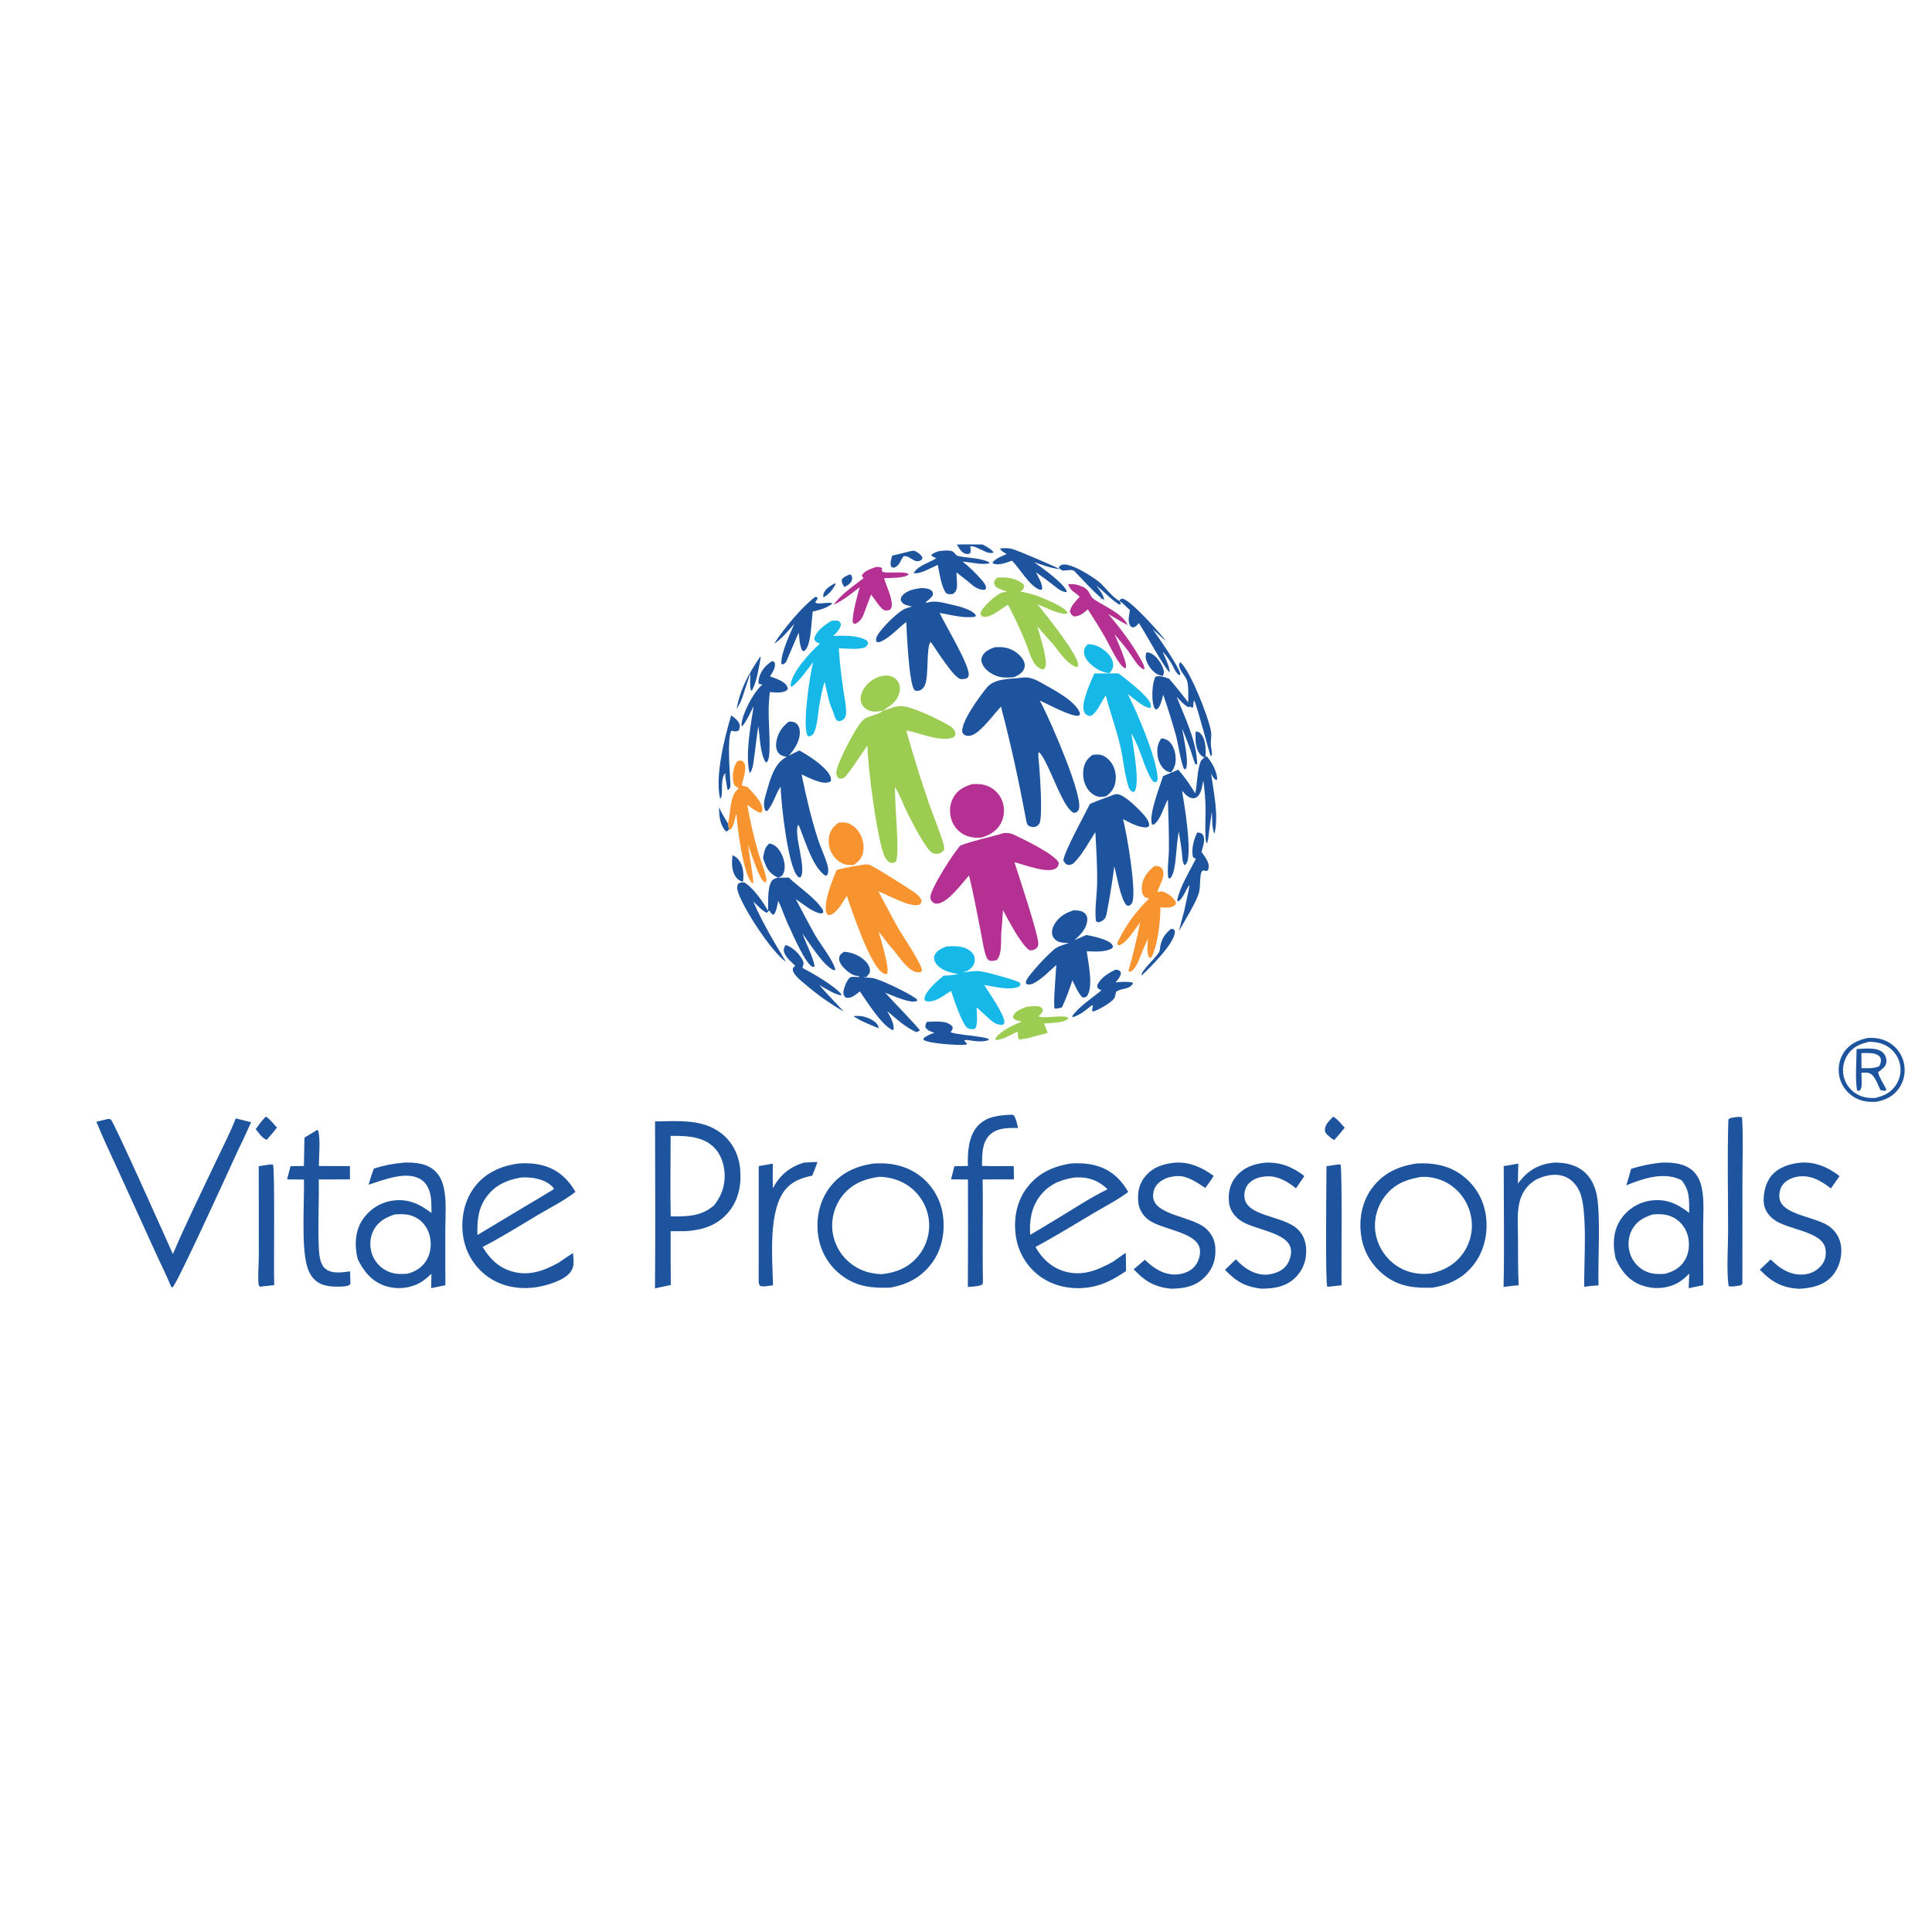 <?xml version="1.0" encoding="utf-8" ?>
<svg xmlns="http://www.w3.org/2000/svg" xmlns:xlink="http://www.w3.org/1999/xlink" width="1888" height="1888">
	<path fill="#1E549E" transform="scale(1.208 1.208)" d="M675.641 471.684L675.735 473.164C673.254 477.358 670.503 480.918 666.147 483.264C665.929 482.321 665.867 481.592 666.138 480.646C667.455 476.047 671.854 474.011 675.641 471.684Z"/>
	<path fill="#1E549E" transform="scale(1.208 1.208)" d="M687.25 464.712L688.528 465.142C689.444 466.99 689.737 467.444 689.021 469.547C688.101 472.25 685.41 473.722 683.052 474.944C681.862 472.921 680.79 471.455 680.949 469.004C682.204 466.721 684.995 465.802 687.25 464.712Z"/>
	<path fill="#1E549E" transform="scale(1.208 1.208)" d="M581.598 653.035C583.727 657.653 586.308 661.936 588.925 666.288L589.714 671.169C589.497 671.488 588.691 672.05 588.371 672.263C587.668 672.731 587.835 672.493 586.778 672.183C582.128 666.389 581.88 660.134 581.598 653.035Z"/>
	<path fill="#1E549E" transform="scale(1.208 1.208)" d="M690.418 822.05C695.771 821.227 701.312 822.525 705.931 825.378C708.802 827.151 710.125 828.521 710.921 831.839C703.974 828.991 696.667 826.26 690.418 822.05Z"/>
	<path fill="#1E549E" transform="scale(1.208 1.208)" d="M967.292 591.663C968.715 591.9 969.969 592.131 971.029 593.204C975.792 598.026 975.524 606.965 975.231 613.271C973.851 612.643 972.554 611.955 971.456 610.883C966.88 606.414 966.846 597.585 967.292 591.663Z"/>
	<path fill="#1E549E" transform="scale(1.208 1.208)" d="M774.023 440.517C780.98 440.295 787.979 440.463 794.942 440.476C797.663 442.032 802.176 444.203 803.808 446.895C802.209 447.807 800.552 447.196 798.754 446.985Q794.836 445.144 790.885 443.374C789.082 442.581 786.77 441.37 784.885 442.093C785.14 444.012 785.672 445.898 784.726 447.686C783.527 448.062 782.63 448.311 781.35 448.064C777.845 447.386 775.848 443.274 774.023 440.517Z"/>
	<path fill="#1E549E" transform="scale(1.208 1.208)" d="M592.653 691.832C594.502 692.715 596.077 693.731 597.372 695.341C601.405 700.356 601.866 707.288 601.031 713.401C598.804 712.644 597.16 711.903 595.684 709.992C591.766 704.917 591.774 697.866 592.653 691.832Z"/>
	<path fill="#1E549E" transform="scale(1.208 1.208)" d="M927.523 527.708C928.912 527.812 929.925 527.973 931.201 528.59C935.524 530.681 939.647 536.634 941.059 541.134C941.739 543.3 941.744 544.691 940.744 546.777C939.545 546.617 938.495 546.369 937.351 545.947C933.57 544.553 929.912 540.095 928.268 536.535C926.74 533.226 926.23 531.159 927.523 527.708Z"/>
	<path fill="#1E549E" transform="scale(1.208 1.208)" d="M615.035 531.137L615.392 531.946C613.896 539.701 612.515 550.074 609.025 557.106C608.253 558.66 608.768 558.273 607.484 558.695C606.341 554.447 606.971 548.988 607.041 544.573L601.143 562.285C601 562.731 600.852 563.174 600.715 563.621C599.582 567.299 597.826 570.314 595.914 573.626C598.734 557.285 605.788 544.787 615.035 531.137Z"/>
	<path fill="#1E549E" transform="scale(1.208 1.208)" d="M736.872 445.788L739.51 445.503C741.651 446.247 745.143 448.647 746.035 450.772C746.454 451.769 745.839 452.194 745.358 453.036C739.399 456.575 736.688 449.213 730.981 449.927L729.5 452.159L728.904 453.32C727.622 455.812 726.127 458.502 723.172 459.195C722.044 459.46 721.739 458.838 720.883 458.214C719.794 455.376 721.015 452.354 721.725 449.523L736.872 445.788Z"/>
	<path fill="#1E549E" transform="scale(1.208 1.208)" d="M215.037 903.261C218.192 905.051 221.483 909.444 224.036 912.14C221.454 915.628 218.62 918.851 215.754 922.104C211.943 920.558 209.304 916.592 206.886 913.427C209.441 909.802 211.894 906.412 215.037 903.261Z"/>
	<path fill="#1E549E" transform="scale(1.208 1.208)" d="M1078.5 903.338C1082.11 905.298 1085.04 909.302 1087.82 912.304C1085.14 915.731 1082.23 918.966 1079.36 922.236C1077.33 921.414 1075.31 919.456 1073.69 917.949C1072.51 916.857 1071.79 915.678 1071.79 914.065C1071.8 909.524 1075.62 906.444 1078.5 903.338Z"/>
	<path fill="#1E549E" transform="scale(1.208 1.208)" d="M947.307 751.381L949.404 751.695C950.113 752.655 950.46 752.749 950.42 754.019C950.124 763.385 929.94 783.029 923.58 789.195C922.158 785.563 937.269 773.376 938.186 768.842C938.246 768.545 938.222 768.237 938.259 767.936C939.165 760.521 941.557 756.179 947.307 751.381Z"/>
	<path fill="#1E549E" transform="scale(1.208 1.208)" d="M868.789 461.709C866.233 460.359 862.537 461.813 859.458 461.525C857.878 460.546 857.329 460.519 856.492 458.795C857.032 458.235 857.541 457.644 858.223 457.24C864.232 453.681 884.855 466.977 889.804 471.366C893.795 474.906 901.085 484.311 905.493 485.98C906.238 487.112 906.48 487.507 906.719 488.886L905.381 489.08C898.782 484.934 892.965 478.559 886.877 473.578C889.241 476.941 893.073 481.442 893.236 485.676L891.694 484.135L890.388 484.963L890.795 483.761C883.016 477.166 876.002 468.975 868.789 461.709Z"/>
	<path fill="#1E549E" transform="scale(1.208 1.208)" d="M939.512 597.248C941.619 597.565 943.222 597.921 944.979 599.161C948.232 601.459 950.183 606.301 950.76 610.088C951.645 615.901 950.917 620.14 947.45 624.819C945.964 624.572 944.463 624.281 943.195 623.424C939.398 620.86 937.216 616.134 936.533 611.729C935.722 606.491 936.257 601.513 939.512 597.248Z"/>
	<path fill="#1E549E" transform="scale(1.208 1.208)" d="M622.462 682.312C622.93 682.445 623.401 682.568 623.866 682.71C628.018 683.975 630.528 687.359 632.335 691.14C634.475 695.62 635.863 701.715 633.779 706.491C632.735 708.882 631.532 709.118 629.302 709.992C621.462 705.99 619.976 702.115 617.287 694.088C618.283 689.266 618.381 685.518 622.462 682.312Z"/>
	<path fill="#15B8E7" transform="scale(1.208 1.208)" d="M880.27 521.122C885.206 521.348 888.963 522.726 892.916 525.748C896.637 528.593 899.967 532.289 900.443 537.151C900.766 540.451 899.46 542.182 897.487 544.598C890.825 543.902 884.752 540.27 880.355 535.265C878.094 532.692 876.556 529.617 877.005 526.133C877.311 523.759 878.49 522.555 880.27 521.122Z"/>
	<path fill="#1E549E" transform="scale(1.208 1.208)" d="M591.475 578.762C593.823 580.123 597.098 582.897 598.104 585.51C598.847 587.442 598.335 588.905 597.771 590.768C595.559 592.285 594.132 591.495 591.545 591.144C588.066 598.257 590.575 625.419 590.866 634.503C590.936 636.678 590.65 637.478 589.219 639.061L588.467 638.728Q587.549 632.862 586.554 627.009L587.691 625.847L586.445 626.269L586.183 625.891C582.666 632.179 584.985 638.939 583.346 645.634L582.436 645.684C578.424 627.14 586.099 596.894 591.475 578.762Z"/>
	<path fill="#1E549E" transform="scale(1.208 1.208)" d="M749.85 826.638C753.909 826.454 758.27 826.176 762.306 826.642C765.707 827.035 768.479 828.025 770.655 830.749C770.604 833.048 770.373 833.143 768.938 834.983C771.837 836.589 790.911 838.191 796.292 839.44C797.748 839.778 799.242 839.872 800.063 841.155C794.724 843.658 787.412 841.878 781.689 841.248L779.969 841.649C780.979 842.979 780.593 842.548 781.626 843.648L782.3 844.352L781.266 845.122C775.572 845.836 751.331 844.236 747.051 841.195L747.255 839.903C749.729 837.582 752.931 836.622 756.038 835.39L756.245 835.487C753.203 834.661 750.496 833.856 748.65 831.124C748.524 829.096 748.786 828.361 749.85 826.638Z"/>
	<path fill="#1E549E" transform="scale(1.208 1.208)" d="M905.493 485.98C906.291 485.188 906.771 484.153 908.001 484.29C914.253 484.988 938.624 512.238 943.392 518.767L932.441 508.936C936.442 514.688 954.905 540.679 954.836 545.852L953.806 546.136C951.103 544.12 949.624 540.331 948.059 537.392C945.903 534.244 943.64 529.854 940.675 527.51C942.617 532.353 946.044 538.738 946.286 543.884C942.403 541.425 925.719 510.404 921.304 504.071C919.537 506.017 919.077 506.943 916.491 507.638C914.72 506.94 914.474 506.816 913.706 504.918C912.348 501.561 913.482 497.022 914.055 493.57C911.326 491.071 908.522 488.082 905.493 485.98Z"/>
	<path fill="#1E549E" transform="scale(1.208 1.208)" d="M902.484 784.425C903.808 784.534 904.596 784.551 905.729 785.329C906.79 786.058 906.576 786.744 906.792 787.93C905.767 790.737 904.42 792.42 902.452 794.647C906.919 794.344 911.484 794.004 915.923 794.662L916.537 795.52C913.353 801.039 907.061 798.941 902.807 802.474C902.507 803.957 902.252 806.043 901.515 807.36C899.593 810.79 887.993 817.498 884.057 818.356C882.903 817.056 884.125 815.071 884.062 813.221L883.029 813.42C878.318 817.122 873.942 821.095 868.059 822.732L867.254 822.217C872.642 814.324 883.862 807.17 891.167 800.992C890.025 800.692 889.39 800.511 888.47 799.717C887.467 798.851 887.776 798.149 887.694 796.901C890.284 791.084 896.84 786.962 902.484 784.425Z"/>
	<path fill="#1E549E" transform="scale(1.208 1.208)" d="M635.402 764.473C635.721 764.561 636.043 764.638 636.359 764.735C641.315 766.258 647.103 772.183 649.34 776.789C650.525 779.23 650.004 780.499 649.044 782.928C657.09 787.144 675.503 797.656 680.712 804.488L680.405 805.222C674.555 804.218 667.881 799.64 662.677 796.825L671.048 806.028C674.954 810.005 678.684 814.182 682.473 818.271Q674.255 813.533 666.51 808.055Q658.765 802.577 651.561 796.405C648.586 793.811 641.375 788.482 641.333 784.292C641.316 782.705 642.281 782.303 643.31 781.22C640.236 778.285 636.078 774.896 634.566 770.861C633.589 768.254 634.175 766.843 635.402 764.473Z"/>
	<path fill="#1E549E" transform="scale(1.208 1.208)" d="M968.569 673.412C970.492 673.759 971.906 673.661 973.11 675.421C975.467 678.868 972.927 685.506 971.963 689.207C974.373 692.58 977.789 696.626 977.825 700.984C977.838 702.565 977.525 703.608 976.353 704.663L973.304 704.128C971.522 705.109 971.502 706.601 971.229 708.521C970.589 713.013 971.044 717.619 969.909 722.062C968.089 729.193 957.898 745.874 953.782 753.006C954.95 747.764 956.445 742.596 957.869 737.419C959.333 730.191 961.105 723.117 962.348 715.825C958.9 719.672 957.498 726.854 952.828 729.293L952.366 727.989C954.468 717.495 962.558 704.419 967.418 694.707C965.549 693.859 966.375 694.436 964.937 692.978C963.775 686.761 965.646 678.902 968.569 673.412Z"/>
	<path fill="#1E549E" transform="scale(1.208 1.208)" d="M804.571 523.646C807.527 523.415 810.474 523.355 813.401 523.924C818.953 525.003 824.782 528.802 827.652 533.725C828.92 535.901 829.418 538.225 828.581 540.688C827.348 544.318 823.517 546.468 820.213 547.863C815.348 548.178 810.823 548.586 806.159 546.809C801.397 544.994 796.538 541.732 794.532 536.846C793.669 534.745 793.659 532.764 794.665 530.727C796.596 526.818 800.703 524.99 804.571 523.646Z"/>
	<path fill="#1E549E" transform="scale(1.208 1.208)" d="M808.929 443.689C811.996 443.401 815.231 443.222 818.256 443.932C822.707 444.975 853.005 458.012 857.487 460.483C850.336 459.725 843.396 457.031 836.581 454.827C842.07 458.541 861.695 472.669 863.057 478.714L862.026 479.032C859.56 478.452 858.174 477.837 856.074 476.42C850.151 471.762 844.221 467.224 838.02 462.936C839.89 466.729 843.646 472.648 842.961 476.9L841.154 477.089C832.463 473.809 825.318 460.141 818.575 453.51C814.663 455.016 808.576 457.346 804.418 456.23C803.287 455.926 803.576 455.933 802.935 454.871C805.925 451.586 810.287 449.96 814.297 448.228C811.721 446.241 810.74 446.803 808.929 443.689Z"/>
	<path fill="#1E549E" transform="scale(1.208 1.208)" d="M659.607 482.768L660.978 483.149L661.42 484.323L659.528 487.084C660.635 489.672 670.803 486.476 673.442 488.177C668.712 492.138 663.267 493.272 657.437 494.748C656.464 502.555 656.437 511.231 654.571 518.826C653.829 521.847 652.838 525.224 650.1 526.892L648.824 525.983C646.718 521.589 646.715 516.501 646.1 511.7L635.862 535.638C634.754 536.699 634.153 537.192 632.652 537.554L632.014 536.565C632.106 526.98 638.845 513.668 642.51 504.746C637.5 510.404 632.708 516.57 626.294 520.686C633.72 509.014 648.584 490.963 659.607 482.768Z"/>
	<path fill="#9CCD52" transform="scale(1.208 1.208)" d="M710.685 547.522C714.918 546.464 718.787 545.658 722.799 547.915Q723.259 548.176 723.689 548.482Q724.12 548.789 724.516 549.138Q724.913 549.488 725.272 549.876Q725.63 550.265 725.946 550.688Q726.263 551.112 726.534 551.565Q726.805 552.019 727.028 552.498Q727.251 552.978 727.423 553.477Q727.595 553.977 727.715 554.492C728.652 558.497 727.261 562.683 725.02 566.001C722.202 570.172 717.998 571.925 714.277 574.991C708.911 575.713 704.354 576.635 699.798 572.888C697.643 571.116 696.338 568.697 696.208 565.892C695.986 561.127 698.668 556.675 701.821 553.322C704.394 550.586 707.292 549.023 710.685 547.522Z"/>
	<path fill="#1E549E" transform="scale(1.208 1.208)" d="M883.901 610.638C885.737 610.463 887.672 610.266 889.514 610.492C892.931 610.911 896.287 613.535 898.366 616.147C901.902 620.592 903.292 626.787 902.385 632.353C901.509 637.725 898.932 641.26 894.492 644.28C892.695 644.487 890.728 644.8 888.928 644.543C885.559 644.063 882.244 641.467 880.263 638.808C876.772 634.118 875.534 627.627 876.544 621.917C877.489 616.573 879.561 613.758 883.901 610.638Z"/>
	<path fill="#9CCD52" transform="scale(1.208 1.208)" d="M830.558 814.41C833.423 814.187 837.83 813.476 840.586 814.289C842.583 814.878 842.798 815.21 843.677 816.921C843.083 819.712 842.125 820.138 840.081 822.045C843.52 824.519 859.103 820.631 864.018 823.155L863.823 824.411C859.447 827.72 850.079 827.469 844.601 827.93L847.56 835.543L831.663 839.803C829.286 840.314 826.988 840.664 824.567 840.906C822.859 839.532 824.018 836.716 823.008 834.528C817.952 837.072 811.379 841.114 805.637 841.373L805.068 840.694C807.653 834.836 819.452 829.349 825.226 826.98L826.595 826.432C824.542 825.87 821.982 825.693 820.339 824.278C819.35 823.427 819.645 822.908 819.585 821.71C822.168 817.315 826.054 816.211 830.558 814.41Z"/>
	<path fill="#F7942F" transform="scale(1.208 1.208)" d="M678.266 665.572C680.085 665.41 682.011 665.188 683.833 665.405C687.954 665.894 691.94 669.151 694.334 672.371C697.818 677.056 699.342 683.471 698.238 689.208C697.266 694.261 694.742 696.918 690.621 699.753C689.118 699.796 687.588 699.848 686.087 699.72C681.525 699.331 677.326 696.444 674.583 692.89Q674.277 692.489 673.99 692.073Q673.704 691.656 673.439 691.227Q673.173 690.797 672.929 690.355Q672.685 689.913 672.463 689.46Q672.241 689.006 672.041 688.542Q671.841 688.079 671.664 687.605Q671.488 687.132 671.335 686.651Q671.181 686.17 671.052 685.682Q670.922 685.194 670.817 684.7Q670.711 684.206 670.63 683.708Q670.549 683.209 670.493 682.707Q670.436 682.206 670.404 681.701Q670.372 681.198 670.365 680.693Q670.358 680.188 670.376 679.683Q670.393 679.178 670.436 678.675Q670.478 678.172 670.545 677.671C671.318 671.968 673.865 669.023 678.266 665.572Z"/>
	<path fill="#1E549E" transform="scale(1.208 1.208)" d="M759.519 445.821C762.455 445.593 765.923 445.043 768.828 445.546C773.001 446.269 771.75 449.067 775.62 449.908C783.373 451.591 793.344 451.183 800.34 454.925L800.237 455.757C794.117 457.101 784.941 454.857 778.638 454.229C783.947 458.363 789.343 463.691 793.795 468.753C795.801 471.035 797.842 473.229 797.623 476.378L796.176 477.162C789.947 477.128 786.528 473.156 781.937 469.415C779.166 467.384 776.496 465.196 773.793 463.074C773.624 467.189 774.778 472.423 773.877 476.365C773.383 478.523 772.561 479.236 770.837 480.493C768.715 480.794 767.688 480.863 765.603 480.116C761.383 474.996 760.105 463.473 758.581 456.965C753.222 459.248 744.999 464.408 739.115 463.689C742.374 457.489 752.046 455.176 757.461 451.557C756.008 450.975 754.728 450.37 753.394 449.55L753.814 448.529C755.58 447.125 757.423 446.546 759.519 445.821Z"/>
	<path fill="#B43092" transform="scale(1.208 1.208)" d="M708.23 458.78C710.314 458.65 711.792 458.328 713.473 459.626C713.461 460.015 713.399 461.47 713.451 461.81C713.926 464.896 731.238 461.295 735.234 464.496C731.979 468.046 720.066 467.298 715.169 467.824C717.173 474.236 720.632 481.162 721.443 487.771C721.737 490.169 721.402 491.395 719.989 493.314C718.548 493.732 717.624 493.941 716.098 493.811C712.817 493.531 707.095 483.804 704.672 480.99L699.056 495.839C698.519 497.291 697.957 498.879 697.091 500.17C695.795 502.104 693.741 504.133 691.458 504.725C690.517 504.388 690.412 503.999 689.812 503.231C689.366 496.585 693.695 481.641 695.452 474.992C688.752 480.311 682.197 485.57 674.394 489.183C680.628 480.59 690.221 474.194 698.541 467.77C697.994 467.003 697.595 466.318 697.165 465.488C699.338 461.736 704.391 460.271 708.23 458.78Z"/>
	<path fill="#B43092" transform="scale(1.208 1.208)" d="M864.096 472.54C868.647 472.314 871.846 472.845 876.01 474.769C882.135 477.599 880.863 481.912 885.188 484.901C892.6 490.023 908.805 496.713 912.13 505.66C906.838 502.919 901.733 499.736 896.594 496.716C905.87 507.757 915.149 519.75 922.227 532.342C923.56 534.714 926.363 539.105 925.641 541.701C921.198 540.14 917.573 533.691 915.006 529.97C911.002 524.014 906.257 518.613 901.633 513.138C904.254 519.361 907.076 525.607 909.255 531.999C910.06 534.36 911.619 538.537 910.532 540.705C907.973 539.855 906.467 537.448 904.963 535.302C900.939 529.557 897.98 522.802 894.557 516.672C890.018 508.543 885.059 500.699 879.99 492.893C876.463 495.97 873.731 498.586 868.784 498.682C866.653 497.451 866.612 497.116 865.543 494.861C865.831 490.431 870.542 486.127 873.332 482.894C873.256 482.755 873.219 482.586 873.105 482.475C869.243 478.697 865.844 478.135 864.096 472.54Z"/>
	<path fill="#1E549E" transform="scale(1.208 1.208)" d="M624.879 534.715C625.74 535.023 626.087 535.465 626.729 536.095C627.733 540.147 624.916 543.792 622.918 547.119C626.532 548.54 630.914 549.869 634.024 552.213C635.955 553.668 636.951 554.925 637.37 557.294C637.063 557.648 636.807 558.053 636.449 558.355C633.324 560.989 626.647 560.14 622.852 559.837C620.333 576.461 623.314 592.622 622.379 609.099C622.224 611.829 621.942 614.233 620.484 616.575L619.376 616.576C614.894 609.875 614.662 595.54 613.445 587.312Q611.786 598.611 610.479 609.957C609.533 615.222 609.708 620.038 607.077 624.928L606.364 625.054C602.712 610.473 607.383 586.214 609.71 571.168C606.936 576.562 604.514 582.465 600.723 587.22L599.84 587.21C599.849 586.821 599.847 586.432 599.868 586.044C600.341 577.429 609.622 559.994 616.004 554.485C616.2 554.316 616.4 554.151 616.598 553.984L616.492 553.689C615.191 553.606 614.841 553.554 613.64 552.918C613.632 551.393 613.635 549.983 614.016 548.495C615.528 542.575 619.648 537.689 624.879 534.715Z"/>
	<path fill="#1E549E" transform="scale(1.208 1.208)" d="M1082.02 942.08C1082.76 941.957 1083.64 942.043 1084.39 942.048C1085.99 944.866 1084.97 1028.14 1085.29 1039.71Q1080.76 1040.19 1076.25 1040.77L1073.75 1040.9C1071.97 1038.38 1073.08 954.033 1073.07 943.446C1076.03 942.878 1079.04 942.516 1082.02 942.08Z"/>
	<path fill="#1E549E" transform="scale(1.208 1.208)" d="M218.106 942.079C219.063 941.904 219.839 942.013 220.801 942.101C222.535 944.804 221.301 1027.64 221.833 1039.63L212.526 1040.64L210.259 1040.91C209.938 1040.46 209.411 1040.1 209.296 1039.56C208.329 1035.02 209.367 1021.8 209.372 1016.15L209.301 943.429C212.218 942.887 215.171 942.51 218.106 942.079Z"/>
	<path fill="#F7942F" transform="scale(1.208 1.208)" d="M588.925 666.288L589.139 665.441C591.018 657.684 590.302 644.973 596.006 639.304C596.333 638.979 596.641 638.636 596.965 638.307C597.177 638.091 597.397 637.882 597.613 637.669C595.483 636.352 594.256 636.083 593.523 633.493C592.004 628.127 593.122 620.569 596.288 616.004C598.168 615.026 598.411 615.194 600.54 615.514C602.147 617.014 602.726 618.104 602.813 620.344C603.001 625.189 601.178 630.728 599.967 635.379C601.5 635.899 602.928 636.211 604.527 636.462C608.244 640.423 617.141 649.123 616.671 654.973C616.569 656.248 616.279 656.957 615.252 657.612C611.234 656.342 607.905 653.532 604.507 651.106C606.843 664.146 609.682 676.941 613.417 689.658C615.355 696.253 618.268 703.016 619.692 709.696C620.06 711.422 620.107 712.37 619.247 713.951C616.78 713.065 615.363 709.84 614.312 707.618C610.685 699.953 608.092 691.57 605.208 683.592C605.818 690.315 609.74 710.609 609.32 714.532C607.806 714.222 607.587 713.454 606.776 712.165C600.926 702.874 596.344 669.709 595.733 658.002C594.683 661.395 593.518 668.347 591.276 670.718L589.714 671.169L588.925 666.288Z"/>
	<path fill="#1E549E" transform="scale(1.208 1.208)" d="M954.772 535.705C954.956 535.846 955.156 535.969 955.324 536.128C963.165 543.577 977.232 579.034 979.491 590.735C980.318 595.023 979.497 597.67 979.481 601.74C979.472 603.916 980.158 606.113 980.303 608.295C980.416 609.995 980.769 610.412 979.6 611.771C978.317 610.108 969.365 574.08 966.098 566.652C965.251 567.637 965.405 570.523 965.284 571.89L964.321 572.625L962.937 571.54L961.417 572.106C957.833 570.388 954.694 566.503 951.86 563.719C958.612 580.568 968.218 600.073 968.456 618.366L967.011 618.287C965.729 615.4 964.879 612.38 963.956 609.364C961.716 602.63 958.998 596.067 956.366 589.48C957.166 596.027 962.397 617.142 959.111 622.341L957.853 621.917C955.382 617.62 953.063 601.496 951.353 595.186Q946.7 578.424 941.001 561.989C940.279 564.704 939.549 567.685 938.466 570.284C937.758 571.984 936.935 573.3 935.216 574.103C933.792 572.854 933.592 572.292 933.077 570.442C931.587 565.088 931.919 552.387 934.752 547.459C938.259 546.122 942.44 547.917 945.782 549.079C951.166 555.289 956.217 561.728 961.273 568.204C961.133 563.439 961.825 553.827 959.908 549.735C958.114 545.905 955.007 543.383 953.98 539.046C953.559 537.268 953.813 537.274 954.772 535.705Z"/>
	<path fill="#F7942F" transform="scale(1.208 1.208)" d="M934.091 700.515C935.131 700.547 936.758 700.525 937.705 700.917C938.794 701.367 939.78 702.056 940.34 703.103C943.388 708.802 937.551 716.124 936.351 721.74C938.894 720.972 939.836 720.737 942.294 721.873C945.921 723.549 949.66 726.286 951.247 730.034C951.071 731.114 951.248 731.637 950.317 732.372C947.104 734.909 942.605 734.208 938.805 733.937C938.402 746.737 937.045 763.38 931.227 774.87L929.553 774.39C927.365 770.804 928.444 763.392 928.648 759.34C926.533 763.768 924.679 768.237 922.841 772.786C921.025 777.281 918.729 784.33 914.026 786.317L912.908 785.289Q918.413 765.95 922.303 746.222C918.339 751.38 912.247 761.553 906.45 764.283C905.071 764.932 905.657 764.783 904.03 764.14L903.945 762.567Q905.117 760.07 906.402 757.629Q907.688 755.189 909.085 752.81Q910.482 750.432 911.988 748.12Q913.494 745.809 915.104 743.57Q916.715 741.331 918.428 739.168Q920.14 737.005 921.951 734.924Q923.761 732.843 925.666 730.848Q927.571 728.853 929.566 726.948C928.114 726.365 928.709 726.567 927.205 726.113C926.068 725.769 926.189 726.002 925.437 725.092C923.502 722.75 923.431 719.074 923.816 716.194C924.711 709.511 928.917 704.47 934.091 700.515Z"/>
	<path fill="#1E549E" transform="scale(1.208 1.208)" d="M682.754 769.977C684.489 770.028 686.21 770.319 687.897 770.721C693.248 771.995 699.735 775.808 702.5 780.709C703.73 782.889 704.13 785.02 703.405 787.455C703.123 787.735 702.069 788.757 701.872 789.05C701.63 789.411 701.494 789.831 701.304 790.222L698.578 790.304C700.142 790.724 699.545 790.643 701.055 790.765L705.23 791.102C711.194 791.581 735.269 803.56 740.535 807.461C741.681 808.31 741.762 808.115 741.97 809.558C741.777 809.666 741.598 809.801 741.392 809.88C736.073 811.934 721.538 805.081 716.063 803.037C719.988 807.581 743.667 831.834 744.177 833.658L741.316 834.967C732.654 831.193 724.883 824.035 717.762 817.95C720.012 822.494 723.465 827.675 722.928 832.908L721.835 833.21C712.763 828.788 701.54 810.552 695.59 801.982Q693.802 803.454 691.943 804.836C689.545 806.594 687.399 807.539 684.383 807.071C683.077 805.909 682.535 805.536 682.303 803.67C681.913 800.542 684.902 793.284 687.175 791.149C688.929 789.503 692.878 790.584 695.321 790.377L694.338 789.454C693.938 789.438 693.537 789.437 693.138 789.407C688.942 789.09 683.342 784.211 680.934 780.98C679.576 779.157 678.334 776.532 678.993 774.211C679.657 771.874 680.888 771.282 682.754 769.977Z"/>
	<path fill="#B43092" transform="scale(1.208 1.208)" d="M786.583 634.302C791.266 634.181 795.313 634.166 799.69 636.181Q800.197 636.411 800.691 636.667Q801.185 636.923 801.665 637.205Q802.145 637.486 802.61 637.793Q803.075 638.099 803.523 638.429Q803.971 638.759 804.401 639.113Q804.831 639.466 805.242 639.841Q805.653 640.217 806.043 640.613Q806.434 641.009 806.804 641.426Q807.173 641.842 807.52 642.277Q807.867 642.712 808.191 643.164Q808.515 643.617 808.815 644.086Q809.115 644.555 809.39 645.039Q809.664 645.523 809.913 646.021Q810.162 646.518 810.385 647.028Q810.608 647.538 810.803 648.059Q810.999 648.58 811.167 649.111C812.897 654.561 812.44 660.785 809.766 665.857C806.359 672.32 801.008 675.246 794.325 677.495C789.605 677.951 784.929 677.63 780.611 675.54Q780.114 675.302 779.63 675.039Q779.145 674.776 778.676 674.487Q778.206 674.199 777.752 673.886Q777.298 673.574 776.861 673.238Q776.425 672.902 776.006 672.543Q775.587 672.185 775.188 671.805Q774.789 671.425 774.41 671.025Q774.031 670.624 773.673 670.205Q773.316 669.785 772.981 669.347Q772.646 668.91 772.335 668.455Q772.023 668 771.736 667.53Q771.449 667.059 771.187 666.575Q770.925 666.09 770.688 665.592Q770.452 665.094 770.242 664.584Q770.032 664.075 769.849 663.555Q769.666 663.035 769.511 662.506C767.828 656.907 768.288 650.556 771.099 645.393C774.559 639.037 779.894 636.295 786.583 634.302Z"/>
	<path fill="#1E549E" transform="scale(1.208 1.208)" d="M1402.7 903.936C1404.95 903.651 1407.1 903.142 1409.28 903.936C1410.29 920.612 1409.58 937.701 1409.58 954.422L1409.53 1038.44C1408.24 1040.16 1407.84 1039.86 1405.68 1040.2C1403.13 1040.62 1401.02 1040.97 1398.46 1040.53C1396.55 1029.75 1397.97 1007.84 1397.98 995.643C1397.99 965.738 1397.27 935.622 1398.18 905.74C1399.61 904.079 1400.59 904.296 1402.7 903.936Z"/>
	<path fill="#1E549E" transform="scale(1.208 1.208)" d="M650.162 940.527C653.849 940.21 657.591 940.156 661.29 939.986C660.05 943.795 658.67 947.401 657.054 951.066C649.209 952.726 642.02 955.029 636.38 961.108C620.854 977.845 624.942 1018.6 625.328 1039.82C621.842 1039.94 618.441 1041.2 615.013 1040.34C613.443 1038.35 613.778 1037.51 613.741 1035.03L613.773 943.325Q619.491 942.405 625.18 941.321Q624.996 951.269 625.204 961.216C631.049 950.511 638.48 944.261 650.162 940.527Z"/>
	<path fill="#1E549E" transform="scale(1.208 1.208)" d="M976.102 611.75C980.363 616.38 984.361 623.935 984.692 630.281L983.897 631.084C981.72 629.84 981.043 628.059 979.738 625.949C981.852 640.975 986.026 659.651 982.462 674.473C980.246 670.554 980.695 661.097 980.363 656.528Q978.61 668.018 977.22 679.557L977.031 679.472C976.922 680.535 976.942 681.251 976.397 682.19C976.177 681.834 975.855 681.523 975.737 681.122C974.465 676.792 975.399 658.521 975.236 652.526Q974.93 641.893 973.461 631.358C972.597 635.375 971.986 641.286 968.887 644.261C967.896 645.213 966.692 645.762 965.322 645.749C961.268 645.708 958.876 642.397 956.226 639.738C958.563 653.415 963.037 681.41 961.079 694.525C960.739 696.8 960.212 698.522 958.385 699.948C956.898 698.521 956.852 696.442 956.515 694.503C956.027 687.131 954.812 679.919 953.585 672.645C952.363 679.124 951.978 685.696 951.319 692.244C950.865 696.753 949.996 707.756 946.418 710.677L945.094 710.185C944.074 702.852 945.529 694.482 945.604 687.014C945.737 673.582 945.186 660.16 944.776 646.736C941.358 652.677 938.856 663.671 932.983 667.297L931.863 666.688C929.252 658.802 938.193 636.483 940.849 627.869L953.08 622.669C958.421 628.383 962.825 635.17 966.931 641.802C968.492 634.32 968.339 626.419 970.281 619.052C971.383 614.875 972.473 613.86 976.102 611.75Z"/>
	<path fill="#1E549E" transform="scale(1.208 1.208)" d="M629.048 710.04L638.088 709.923C646.37 717.815 659.947 726.643 665.68 736.187C666.28 737.185 665.723 737.939 665.442 739.019L666.337 737.932L664.17 739.042C656.756 737.668 649.98 731.432 643.732 727.358C648.957 737.046 653.929 746.907 659.394 756.459C663.908 764.348 673.766 776.36 675.737 784.241L675.08 785.021C666.893 782.627 654.545 762.534 649.097 755.1C651.926 763.086 657.449 773.387 659.01 781.399L658.14 782.234C657.902 782.196 657.655 782.19 657.424 782.118C652.016 780.438 641.362 756.261 638.829 750.545C635.218 743.526 633.054 735.831 629.512 728.732C628.846 731.904 628.108 737.687 625.823 740.05C623.803 739.341 623.493 738.209 622.321 736.501L620.424 738.422C616.873 737.258 612.187 731.847 609.352 729.255C616.688 746.256 626.199 762.108 635.723 777.942C624.553 770.719 601.031 734.594 596.98 721.438C596.266 719.121 595.97 717.115 597.138 714.909C599.141 713.768 599.676 713.842 602.015 713.868C608.763 717.379 617.754 730.094 621.338 736.89C621.545 730.241 620.707 718.894 623.984 713.152C625.108 711.184 627.04 710.67 629.048 710.04Z"/>
	<path fill="#9CCD52" transform="scale(1.208 1.208)" d="M806.836 467.254Q809.423 467.093 812.015 467.125C817.315 467.234 824.283 469.039 828.104 472.898C828.645 474.95 828.439 475.057 827.586 477.035C826.702 477.525 826.252 477.768 825.59 478.555C830.844 479.603 835.91 480.741 840.886 482.769C845.837 484.786 861.544 490.867 863.614 495.86L862.44 496.645C855.661 496.649 845.712 491.283 839.136 488.79C845.764 496.685 872.46 530.069 872.186 537.926C872.142 539.177 872.201 538.768 871.159 539.618C863.555 537.749 856.748 527.159 851.977 521.228C847.612 516.508 843.483 511.526 839.19 506.733C841.707 515.669 844.889 525.048 845.957 534.278C846.28 537.065 846.289 539.095 844.479 541.309L842.666 541.38C840.363 540.351 838.495 539.14 837.031 537.021C833.525 531.944 831.65 524.445 829.256 518.712C825.101 508.762 820.574 498.747 815.446 489.26C812.707 490.835 810.125 492.738 807.468 494.453C804.275 496.514 799.101 499.973 795.132 498.77C793.892 498.394 793.741 497.552 793.111 496.521C793.311 495.207 793.73 494.285 794.497 493.22C797.731 488.732 806.876 479.54 812.456 478.973C813.971 478.818 813.282 479.137 814.293 478.433C812.044 477.74 809.775 476.996 807.645 475.984C805.409 474.921 804.762 473.915 804.022 471.609C804.61 469.184 804.984 468.981 806.836 467.254Z"/>
	<path fill="#1E549E" transform="scale(1.208 1.208)" d="M256.516 914.102L257.415 914.554C259.383 921.901 257.974 935.275 257.95 943.251L283.05 943.344L283.13 954.062L257.86 954.144C258.172 972.776 257.059 991.588 257.944 1010.19C258.184 1015.24 258.919 1022.73 263.03 1026.18C268.641 1030.89 276.576 1029.25 283.217 1028.52L283.475 1038.72C281.652 1040.53 279.382 1040.6 276.83 1040.73C268.964 1041.11 260.33 1040.94 254.356 1035.07C251.09 1031.86 249.169 1027.5 248.064 1023.11C243.809 1006.22 246.223 972.978 245.909 954.222L232.23 954.047L235.03 943.406L245.835 943.235C246.083 935.578 246.034 927.928 246.353 920.267L256.516 914.102Z"/>
	<path fill="#15B8E7" transform="scale(1.208 1.208)" d="M672.365 502.31C674.485 502.021 676.063 501.966 678.182 502.253C679.792 503.501 679.857 503.467 680.314 505.437C679.472 509.048 677.086 511.522 674.506 514.072L674.005 514.56C681.4 513.961 693.986 513.921 700.44 517.741C701.923 518.618 701.876 519.046 702.263 520.616C701.872 521.379 701.551 522.102 700.97 522.758C697.938 526.181 683.195 524.456 678.57 524.487C679.161 535.624 680.607 546.612 682.159 557.648C683.023 563.788 684.616 570.415 684.466 576.6C684.412 578.873 683.853 580.957 681.864 582.323C680.12 583.52 679.273 583.422 677.354 583.108C676.092 581.8 675.605 580.875 675.106 579.171C674.077 575.66 672.354 572.453 671.298 568.963C669.592 563.319 668.475 557.371 667.164 551.618C664.857 557.937 663.908 564.845 662.639 571.439C661.721 577.493 661.123 587.36 658.46 592.743C657.442 594.8 656.384 595.25 654.362 595.866L652.958 594.704C649.309 584.747 654.988 546.888 657.805 535.615C653.169 541.561 648.564 548.346 643.041 553.466C641.801 554.616 641.314 555.433 639.607 555.375C639.596 555.083 639.556 554.79 639.573 554.498C640.209 543.881 655.523 527.612 663.238 520.684C662.68 520.463 662.121 520.256 661.591 519.967C659.571 518.863 659.411 518.719 658.743 516.619C660.261 510.261 667.138 505.653 672.365 502.31Z"/>
	<path fill="#1E549E" transform="scale(1.208 1.208)" d="M1510.94 839.66C1517.15 839.279 1523.28 840.293 1528.64 843.626Q1529.18 843.966 1529.71 844.332Q1530.23 844.699 1530.74 845.091Q1531.25 845.483 1531.73 845.9Q1532.22 846.316 1532.69 846.757Q1533.15 847.197 1533.6 847.66Q1534.04 848.123 1534.46 848.608Q1534.88 849.092 1535.27 849.597Q1535.67 850.101 1536.04 850.625Q1536.41 851.148 1536.75 851.69Q1537.09 852.231 1537.41 852.789Q1537.72 853.346 1538.01 853.919Q1538.3 854.491 1538.56 855.078Q1538.82 855.664 1539.05 856.262Q1539.28 856.86 1539.47 857.469Q1539.67 858.078 1539.84 858.696Q1540.01 859.314 1540.15 859.94Q1540.3 860.594 1540.41 861.255Q1540.53 861.916 1540.6 862.582Q1540.68 863.248 1540.73 863.917Q1540.77 864.587 1540.78 865.257Q1540.79 865.928 1540.77 866.598Q1540.75 867.268 1540.69 867.936Q1540.63 868.605 1540.54 869.269Q1540.44 869.933 1540.32 870.591Q1540.19 871.25 1540.03 871.901Q1539.87 872.552 1539.67 873.194Q1539.48 873.836 1539.25 874.467Q1539.02 875.098 1538.76 875.716Q1538.5 876.334 1538.21 876.938Q1537.92 877.543 1537.6 878.131Q1537.28 878.719 1536.92 879.29Q1536.57 879.861 1536.19 880.413C1531.6 887.032 1525.13 890.002 1517.43 891.381C1511.57 891.486 1506.48 891.136 1501.18 888.276Q1500.59 887.96 1500.01 887.614Q1499.43 887.268 1498.87 886.893Q1498.31 886.517 1497.77 886.113Q1497.23 885.71 1496.72 885.278Q1496.2 884.847 1495.71 884.39Q1495.21 883.932 1494.74 883.45Q1494.27 882.967 1493.83 882.461Q1493.39 881.955 1492.97 881.426Q1492.55 880.898 1492.16 880.349Q1491.77 879.799 1491.41 879.23Q1491.05 878.662 1490.72 878.075Q1490.39 877.488 1490.09 876.885Q1489.79 876.282 1489.52 875.664Q1489.26 875.047 1489.02 874.416Q1488.78 873.785 1488.58 873.143Q1488.38 872.501 1488.21 871.849C1486.5 865.09 1487.54 857.659 1491.32 851.766C1495.9 844.621 1502.94 841.377 1510.94 839.66ZM1512.33 842.704C1504.61 844.494 1498.47 846.904 1494.16 854.116Q1493.87 854.596 1493.61 855.09Q1493.34 855.584 1493.1 856.09Q1492.86 856.596 1492.65 857.114Q1492.43 857.632 1492.24 858.159Q1492.06 858.687 1491.89 859.223Q1491.73 859.76 1491.6 860.304Q1491.46 860.848 1491.36 861.397Q1491.25 861.947 1491.17 862.502Q1491.09 863.056 1491.03 863.614Q1490.98 864.172 1490.96 864.732Q1490.93 865.291 1490.94 865.852Q1490.94 866.412 1490.97 866.971Q1491 867.531 1491.06 868.088Q1491.12 868.645 1491.2 869.199Q1491.29 869.753 1491.41 870.301Q1491.52 870.85 1491.66 871.392Q1491.8 871.936 1491.97 872.473Q1492.14 873.009 1492.34 873.536Q1492.53 874.063 1492.76 874.58Q1492.98 875.096 1493.23 875.601Q1493.48 876.106 1493.75 876.597Q1494.02 877.089 1494.32 877.566Q1494.62 878.043 1494.94 878.504Q1495.26 878.966 1495.61 879.411Q1495.95 879.855 1496.32 880.282Q1496.69 880.708 1497.07 881.116Q1497.46 881.524 1497.87 881.911Q1498.28 882.299 1498.7 882.665Q1499.13 883.032 1499.58 883.376Q1500.02 883.721 1500.48 884.043Q1500.94 884.364 1501.42 884.662Q1501.9 884.96 1502.39 885.234C1506.87 887.744 1511.69 888.397 1516.75 888.259C1524.23 886.481 1530.03 883.831 1534.23 876.942Q1534.51 876.477 1534.78 875.999Q1535.04 875.52 1535.27 875.03Q1535.51 874.539 1535.72 874.037Q1535.94 873.535 1536.12 873.023Q1536.31 872.512 1536.47 871.991Q1536.63 871.471 1536.77 870.943Q1536.9 870.415 1537.01 869.881Q1537.12 869.347 1537.21 868.809Q1537.29 868.27 1537.34 867.728Q1537.4 867.186 1537.43 866.642Q1537.46 866.097 1537.46 865.552Q1537.46 865.007 1537.44 864.463Q1537.41 863.919 1537.36 863.376Q1537.31 862.834 1537.23 862.294Q1537.15 861.755 1537.05 861.22Q1536.94 860.686 1536.81 860.157Q1536.67 859.614 1536.51 859.078Q1536.34 858.541 1536.15 858.014Q1535.96 857.487 1535.74 856.97Q1535.53 856.453 1535.29 855.947Q1535.04 855.441 1534.78 854.948Q1534.51 854.455 1534.22 853.976Q1533.93 853.496 1533.61 853.032Q1533.3 852.568 1532.96 852.12Q1532.62 851.671 1532.27 851.24Q1531.91 850.809 1531.53 850.397Q1531.15 849.984 1530.75 849.591Q1530.35 849.197 1529.93 848.824Q1529.51 848.451 1529.08 848.099Q1528.64 847.747 1528.19 847.417Q1527.73 847.088 1527.26 846.78Q1526.79 846.473 1526.31 846.19C1521.94 843.648 1517.31 842.889 1512.33 842.704Z"/>
	<path fill="#1E549E" transform="scale(1.208 1.208)" d="M1501.92 848.648C1508.14 848.403 1518.88 846.785 1523.65 851.906C1525.26 853.639 1526.15 856.313 1526.06 858.678C1525.88 863.184 1522.26 864.832 1519.27 867.428C1520.49 872.221 1523.75 876.752 1525.97 881.18L1525.35 882.372C1523.55 882.472 1522.68 882.432 1521.07 881.581C1519.3 877.85 1517.42 872.314 1514.37 869.507C1511.9 867.225 1509 867.717 1505.86 867.769Q1505.97 871.689 1506.01 875.611C1506.03 878.365 1506.18 880.401 1504.17 882.441L1502.39 882.212C1500.55 873.938 1501.9 857.77 1501.92 848.648ZM1505.82 851.89L1505.9 864.101C1510.73 864.117 1515.78 864.571 1520.27 862.5C1521.08 860.589 1522.03 858.583 1521.43 856.439C1520.92 854.599 1519.52 853.602 1517.85 852.91C1514.45 851.502 1509.48 851.928 1505.82 851.89Z"/>
	<path fill="#1E549E" transform="scale(1.208 1.208)" d="M868.257 736.488C868.538 736.474 868.82 736.45 869.102 736.447C872.281 736.419 876.033 736.785 878.181 739.443C879.306 740.836 879.691 742.501 879.572 744.258C879.092 751.37 874.057 756.13 869.175 760.617L878.621 756.387C883.804 757.178 890.465 758.812 895.249 760.969C897.759 762.1 899.471 763.16 900.437 765.783L899.407 767.33C893.116 770.512 885.966 769.671 879.116 769.553C880.33 778.665 884.799 798.576 879.234 805.983C877.543 806.902 877.45 807.16 875.593 806.805C872.096 803.418 869.882 797.425 867.491 793.087C865.085 800.548 862.426 807.808 859.1 814.911C856.893 815.627 855.487 815.95 853.174 815.842C851.833 813.699 854.32 784.9 854.519 780.599C849.07 785.466 843.321 791.48 836.931 795.015C834.501 796.36 832.826 796.836 830.156 795.999C829.743 794.369 829.823 794.175 830.532 792.701C832.972 787.633 849.548 769.818 854.487 766.792C857.481 764.957 861.385 763.96 864.719 762.862C862.158 762.739 859.096 762.81 856.663 761.914C854.166 760.994 852.023 758.96 851.289 756.353C850.587 753.861 851.283 751.068 852.396 748.809C855.593 742.323 861.558 738.541 868.257 736.488Z"/>
	<path fill="#1E549E" transform="scale(1.208 1.208)" d="M818.795 901.726L820.177 902.297C822.089 905.299 822.711 909.083 823.602 912.501C815.588 912.403 806.389 912.171 800.343 918.403C794.154 924.781 794.471 934.919 794.426 943.182C802.948 943.506 811.561 943.305 820.094 943.324L820.254 954.077L794.904 954.119C795.377 981.602 794.624 1009.11 795.184 1036.59L794.879 1038.89C792.143 1040.83 786.357 1040.72 782.958 1041.14Q783.241 997.66 783.036 954.179L769.376 954.051L772.063 943.435L783.012 943.216C782.632 932.739 783.357 919.393 790.629 911.192C798.065 902.806 808.402 902.259 818.795 901.726Z"/>
	<path fill="#15B8E7" transform="scale(1.208 1.208)" d="M885.313 544.775Q895.064 544.923 904.813 544.69C911.206 549.646 927.237 561.781 930.499 568.632C931.228 570.164 931.272 571.18 930.653 572.747C925.342 572.637 916.662 564.624 912.329 561.444C920.369 577.409 934.487 610.501 936.365 627.674C936.6 629.823 936.695 631.004 935.403 632.758L933.52 632.666C928.472 628.692 922.987 609.233 919.84 602.381C918.408 599.26 916.815 596.194 915.3 593.111C916.276 602.617 922.622 633.152 917.781 640.342C916.358 640.63 916.668 640.869 915.596 640.161C914.309 639.311 913.544 638.309 913.06 636.861C909.606 626.509 908.801 614.454 906.312 603.733C903.094 589.871 898.074 576.386 894.538 562.582C891.224 566.873 887.916 575.638 883.56 578.41C882.371 579.167 881.881 579.37 880.556 578.939C878.595 578.3 877.698 577.417 876.915 575.506C874.222 568.939 882.465 551.251 885.313 544.775Z"/>
	<path fill="#15B8E7" transform="scale(1.208 1.208)" d="M765.661 765.607C772.462 765.349 779.094 764.8 784.842 769.26C786.808 770.785 788.265 772.857 788.511 775.386C788.753 777.883 788.078 780.301 786.426 782.215C783.778 785.283 781.189 786.323 777.219 786.637L779.193 785.691L779.225 786.663C783.159 786.165 787.407 785.37 791.367 785.564C796.737 785.829 818.021 791.892 823.181 794.094C824.742 794.76 824.986 794.74 825.616 796.368L824.605 797.947C817.329 801.643 804.132 798.052 796.205 796.822C799.738 802.645 813.108 821.439 812.502 827.184C812.37 828.436 811.912 828.382 810.981 829.031C806.119 829.112 804.149 827.437 800.471 824.437L790.078 814.879C789.896 819.415 791.572 828.902 788.631 832.337C786.662 832.656 784.673 832.711 782.848 831.747C778.564 829.482 771.062 806.774 769.421 801.593C766.112 803.518 763.011 805.916 759.666 807.731C756.512 809.443 752.428 810.778 748.873 809.866C748.185 808.934 747.662 808.726 747.85 807.482C748.719 801.745 758.768 793.014 763.268 789.346C767.377 789.222 771.379 788.61 775.438 788.015Q774.229 787.794 773.023 787.56C766.953 786.376 760.274 784.401 756.787 778.771C755.702 777.02 755.232 775.075 755.957 773.074C757.422 769.033 762.009 767.094 765.661 765.607Z"/>
	<path fill="#1E549E" transform="scale(1.208 1.208)" d="M950.525 940.547C962.318 939.762 972.496 944.468 981.778 951.199C979.959 954.644 977.278 957.84 974.995 961.001C969.028 956.975 960.742 951.249 953.253 951.385C946.855 951.502 940.53 953.212 936.129 958.144C933.675 960.895 932.602 964.602 932.852 968.27C933.857 983.003 963.882 983.888 975.094 993.449C979.815 997.475 982.709 1002.79 983.128 1009.01C983.75 1018.27 981.618 1025.72 975.248 1032.47C967.387 1040.79 958.021 1042.35 947.121 1042.53C933.709 1041.03 926.176 1036.47 917.075 1026.79C920.179 1024.32 923.141 1021.67 926.14 1019.08Q928.219 1021.15 930.488 1023.02C937.016 1028.35 944.613 1031.87 953.206 1030.86C958.471 1030.24 963.752 1028.05 967.053 1023.74C969.62 1020.4 971.258 1014.96 970.668 1010.75C968.645 996.288 939.384 995.005 928.701 986.482C924.34 983.003 921.403 978.268 920.847 972.664C920.056 964.687 921.406 957.555 926.663 951.378C932.967 943.97 941.191 941.471 950.525 940.547Z"/>
	<path fill="#1E549E" transform="scale(1.208 1.208)" d="M1023.62 940.553C1035.54 939.891 1045.94 944.078 1055.17 951.356C1053.01 954.728 1050.65 958.006 1048.38 961.311C1042.41 956.44 1034.79 951.782 1026.93 951.618C1021.16 951.498 1014.77 952.786 1010.57 957.042C1007.76 959.878 1006.51 963.716 1006.65 967.658C1007.2 984.289 1037.56 983.041 1049.49 994.127C1054.62 998.897 1056.55 1004.76 1056.66 1011.63C1056.8 1020.21 1053.88 1027.71 1047.7 1033.71C1040.1 1041.09 1030.49 1042.45 1020.39 1042.49C1007.4 1041.01 999.866 1036.62 990.972 1027.25Q995.314 1022.97 999.737 1018.77C1001.63 1020.72 1003.59 1022.62 1005.71 1024.31C1011.35 1028.8 1019.19 1032.11 1026.51 1030.98C1031.86 1030.16 1037.5 1028.02 1040.79 1023.5C1043.3 1020.06 1045.02 1014.56 1044.24 1010.3C1041.71 996.482 1013.52 994.897 1002.93 986.986C998.182 983.436 994.82 978.633 994.19 972.635C993.404 965.163 994.9 957.963 999.675 952.079C1005.93 944.369 1014.09 941.557 1023.62 940.553Z"/>
	<path fill="#1E549E" transform="scale(1.208 1.208)" d="M1456.64 940.552C1468.24 939.58 1479.25 944.381 1488.14 951.437L1481.13 961.361C1473.48 955.638 1466.32 950.949 1456.3 951.62C1451.14 951.966 1445.61 954.091 1442.3 958.217C1439.92 961.184 1438.98 965.824 1439.57 969.533C1441.76 983.15 1469.62 984.144 1480.32 992.48C1485.7 996.675 1488.84 1002.34 1489.43 1009.14C1490.13 1017.14 1487.73 1025.77 1482.45 1031.88C1475.48 1039.94 1465.73 1042.02 1455.6 1042.58C1441.74 1041.9 1433.1 1037.05 1423.65 1027.15Q1427.96 1022.97 1432.34 1018.85Q1434.45 1020.88 1436.67 1022.77C1443.35 1028.41 1451.08 1031.96 1459.98 1030.91C1465.77 1030.23 1470.54 1027.49 1474.07 1022.82C1476.78 1019.25 1477.46 1014.63 1476.73 1010.26C1474.33 995.872 1446.18 995.038 1435.03 986.586C1430.65 983.272 1427.53 978.915 1426.88 973.374C1426.06 966.41 1428.23 956.955 1432.71 951.454C1438.58 944.253 1447.72 941.388 1456.64 940.552Z"/>
	<path fill="#1E549E" transform="scale(1.208 1.208)" d="M745.29 475.712C747.503 475.832 750.905 475.877 752.78 477.239C754.601 478.561 754.569 479.063 754.775 481.132C753.436 483.732 750.931 485.423 748.702 487.238L749.722 487.621C755.184 485.903 760.187 486.837 765.615 488.166C771.998 489.728 786.032 492.165 789.495 497.86L788.774 498.876C779.928 500.424 768.962 497.312 760.136 495.841C764.503 505.402 784.178 537.595 783.658 545.752C783.544 547.535 783.199 547.731 781.978 548.893C780.377 549.183 778.495 549.627 776.881 549.265C771.388 548.034 757.101 525.181 753.143 519.52L752.747 519.508C749.166 523.222 751.485 546.882 748.28 554.157C747.375 556.212 745.932 557.987 743.688 558.629C742.692 558.915 740.655 559.038 739.904 558.335C735.294 554.021 733.56 511.59 733.119 503.152C726.871 507.872 720.237 515.406 713.28 518.703C711.588 519.505 710.803 519.785 708.973 519.163C708.426 516.977 708.829 515.642 709.959 513.688C713.161 508.151 727.193 493.767 733.246 492.024C734.734 491.596 736.205 491.119 737.687 490.667C735.916 490.23 734.086 489.822 732.372 489.196C730.426 488.485 729.527 487.318 728.66 485.48C728.835 484.125 728.734 483.492 729.568 482.351C733.053 477.586 739.84 476.382 745.29 475.712Z"/>
	<path fill="#1E549E" transform="scale(1.208 1.208)" d="M1256.64 940.522C1265.87 940.203 1275.38 942.16 1282.31 948.652C1287.12 953.154 1289.91 959.048 1291.43 965.381C1295.18 981.051 1292.47 1021.21 1293.16 1039.86C1289.26 1039.95 1285.42 1040.47 1281.56 1040.95C1281.22 1023.06 1284.56 979.066 1277.91 964.117C1275.44 958.573 1271.37 953.87 1265.58 951.713C1257.96 948.87 1249.9 950.853 1242.8 954.141C1240.3 955.738 1237.77 957.543 1235.79 959.751C1232.27 963.652 1229.99 968.734 1228.93 973.847C1227.15 982.449 1227.95 992.051 1227.99 1000.79C1228.04 1013.79 1227.96 1026.81 1228.53 1039.8C1224.43 1039.97 1220.39 1040.57 1216.33 1041.13C1217.05 1008.59 1216.45 975.877 1216.46 943.324Q1222.37 942.43 1228.23 941.29L1227.91 957.459Q1228.65 956.502 1229.4 955.558C1236.69 946.448 1245.07 941.797 1256.64 940.522Z"/>
	<path fill="#1E549E" transform="scale(1.208 1.208)" d="M638.166 583.765C640.185 583.717 642.207 583.802 643.902 585.047C645.971 586.565 646.809 588.88 646.98 591.345C647.512 599.021 642.958 605.815 638.165 611.304C640.927 609.832 643.774 608.501 646.585 607.121C653.961 610.984 666.303 619.148 670.775 626.273C671.973 628.181 672.565 629.799 672.055 631.998C671.799 632.157 671.56 632.347 671.287 632.475C665.377 635.253 654.123 628.968 648.463 626.496C652.063 644.129 656.091 661.547 661.619 678.694C663.76 685.336 666.805 691.65 668.932 698.25C669.943 701.384 670.632 705.002 669.107 708.083L667.667 708.335C658.057 702.126 652.116 682.671 647.955 672.122C647.309 670.324 646.73 668.769 645.723 667.132C641.659 674.847 652.688 702.026 647.67 709.675C645.986 709.756 646.483 710.075 645.44 709.064C637.326 701.197 631.767 649.419 631.507 636.351C627.197 642.468 625.589 650.993 620.313 656.291L619.077 655.616C617.121 651.495 618.326 646.823 619.545 642.625C622.463 632.578 625.769 617.991 635.56 612.798C635.867 612.635 636.177 612.479 636.486 612.32C634.238 611.803 631.573 611.33 630.021 609.464C627.821 606.821 627.496 603.422 628.013 600.133C629.081 593.325 632.719 587.805 638.166 583.765Z"/>
	<path fill="#1E549E" transform="scale(1.208 1.208)" d="M902.009 642.509C902.852 642.459 903.078 642.425 903.99 642.48C909.64 642.823 921.54 654.789 925.438 659.365C927.569 661.867 929.896 664.746 929.595 668.206L927.758 669.342C920.793 669.503 914.575 665.685 908.496 662.682C911.851 675.672 918.83 717.822 916.363 728.728C915.846 731.016 915.051 731.712 913.177 732.826L911.281 732.326C906.324 726.73 903.63 708.82 901.435 700.873Q899.228 717.684 896.115 734.351C895.618 736.761 895.251 740.674 893.946 742.747C892.999 744.253 890.742 745.684 889.035 746.022C887.78 746.271 887.563 745.749 886.593 745.081C885.371 736.731 887.397 723.59 887.54 714.689C887.764 700.825 886.838 686.981 886.106 673.142C881.113 680.884 875.313 691.617 868.77 698.03C867.231 699.539 865.659 699.714 863.574 699.646C861.558 698.517 861.399 698.154 860.262 696.111C860.509 689.64 877.855 658.235 881.754 650.297C888.316 647.416 895.34 645.188 902.009 642.509Z"/>
	<path fill="#F7942F" transform="scale(1.208 1.208)" d="M699.724 699.264C701.018 699.263 702.44 699.328 703.687 699.726C706.744 700.703 737.059 719.814 740.789 722.688C742.82 724.253 744.134 725.779 745.465 727.953C745.58 730.114 745.369 730.034 743.967 731.729C736.496 734.706 719.152 724.212 711.469 721.472L710.661 721.19C715.788 730.791 720.754 740.473 726.122 749.945C730.198 757.136 744.208 777.646 745.663 784.002C745.994 785.445 746.002 784.789 745.123 786.277C744.273 786.529 744.18 786.612 743.155 786.6C735.192 786.513 727.87 774.705 723.229 769.008C718.735 764.309 714.928 758.574 710.736 753.547C712.527 759.74 719.584 782.469 717.762 787.563L716.485 788.086C715.759 787.843 715.39 787.753 714.741 787.433C704.063 782.178 689.327 736.899 685.019 724.689C681.899 729.526 678.604 735.962 673.735 739.216C672.152 740.273 671.232 740.361 669.446 739.938C669.213 739.546 668.942 739.174 668.748 738.762C665.317 731.462 673.706 711.255 676.748 703.85C684.151 701.614 692.113 700.628 699.724 699.264Z"/>
	<path fill="#1E549E" transform="scale(1.208 1.208)" d="M86.98 905.267C88.04 905.163 88.551 905.164 89.579 905.555C91.648 906.341 134.744 1003.15 139.869 1014.49C150.906 988.564 163.585 963.078 175.627 937.592C180.765 926.717 186.351 915.923 190.749 904.729L203.175 907.832Q197.877 919.663 192.175 931.305C186.498 943.823 144.128 1036.8 139.685 1041.36L138.544 1041.19C134.793 1031.78 130.081 1022.67 125.913 1013.44L95.839 947.352C89.794 934.123 83.397 920.968 77.977 907.472L86.98 905.267Z"/>
	<path fill="#B43092" transform="scale(1.208 1.208)" d="M811.872 673.962C815.147 673.703 817.313 673.868 820.324 675.281C827.868 678.821 854.116 691.483 856.562 698.181C856.274 699.85 855.885 701.176 854.465 702.263C848.031 707.188 828.406 699.421 820.643 697.468C823.78 707.414 840.587 757.527 839.939 763.822C839.752 765.646 839.04 766.724 837.486 767.746C835.891 768.795 834.446 768.922 832.637 768.614C825.685 763.685 815.702 744.3 811.332 736.158C810.949 742.573 810.576 748.978 809.928 755.374C809.705 761.268 810.598 772.034 806.446 776.566C804.246 777.336 803.004 777.44 800.678 777.261C798.933 776.144 798.588 775.799 797.827 773.778C795.623 767.932 794.833 760.825 793.585 754.671C790.448 739.204 787.699 723.521 783.894 708.208C777.906 714.899 768.537 728.034 760.063 730.665C758.413 731.177 756.281 731.297 754.856 730.147C753.42 728.989 752.624 727.586 752.622 725.726C752.615 719.141 771.73 689.391 776.928 683.961C787.985 679.772 800.464 677.441 811.872 673.962Z"/>
	<path fill="#1E549E" transform="scale(1.208 1.208)" d="M826.29 548.266C832.827 547.171 837.701 549.691 843.24 552.835C852.035 557.827 870.959 567.431 873.784 577.455L872.688 578.976C866.266 579.975 847.853 569.56 841.083 566.739Q842.455 569.205 843.734 571.721C850.017 584.074 876.845 644.855 872.657 654.894C871.897 656.714 870.784 657.157 869.031 657.63C859.598 654.818 849.131 617.514 840.733 608.532L840.015 609.147L839.982 612.227C840.905 620.159 843.954 660.547 840.836 666.152C839.964 667.72 838.906 668.41 837.231 668.869C835.482 669.349 833.634 668.905 832.115 667.97C830.613 667.045 830.275 664.278 829.964 662.617C824.206 631.851 817.715 601.852 809.725 571.586C803.726 578.182 798.074 586.083 791.228 591.774C788.785 593.805 785.304 595.89 781.972 595.153C779.805 594.675 779.428 593.968 778.375 592.232C777.58 583.327 792.356 563.75 798.08 556.473C804.263 548.611 817.105 549.389 826.29 548.266Z"/>
	<path fill="#1E549E" transform="scale(1.208 1.208)" d="M866.549 941.177C872.86 940.798 879.271 941.087 885.427 942.607C898.06 945.725 906.29 953.329 912.733 964.201C904.149 970.741 893.821 975.953 884.515 981.472C868.99 990.679 853.553 1000.27 837.633 1008.76C843.074 1018.3 850.613 1025.45 861.377 1028.55C875.681 1032.68 887.918 1027.58 900.175 1020.79Q905.403 1017.07 910.688 1013.44Q910.943 1020.81 910.928 1028.18C902.365 1034.08 893.636 1039.02 883.31 1041.01C869.179 1043.74 853.93 1041.36 842.031 1033.05Q841.044 1032.36 840.092 1031.61Q839.141 1030.87 838.227 1030.08Q837.313 1029.29 836.439 1028.46Q835.566 1027.63 834.734 1026.75Q833.903 1025.88 833.115 1024.96Q832.328 1024.05 831.587 1023.09Q830.846 1022.14 830.153 1021.15Q829.459 1020.16 828.816 1019.14Q828.172 1018.12 827.58 1017.07Q826.987 1016.02 826.448 1014.94Q825.908 1013.86 825.422 1012.75Q824.936 1011.65 824.506 1010.52Q824.075 1009.39 823.701 1008.24Q823.326 1007.1 823.009 1005.93Q822.692 1004.77 822.432 1003.59Q822.173 1002.41 821.972 1001.22C819.725 987.765 821.891 973.164 829.955 961.944C839.104 949.213 851.441 943.581 866.549 941.177ZM868.277 952.71C857.097 954.522 847.736 958.73 840.839 968.148C834.18 977.243 832.627 987.945 833.371 998.915Q843.031 993.319 852.551 987.489C866.77 979.014 881.175 969.304 895.994 962.023C888.779 955.137 881.325 952.251 871.295 952.449C870.26 952.47 869.295 952.537 868.277 952.71Z"/>
	<path fill="#1E549E" transform="scale(1.208 1.208)" d="M419.399 941.235C425.661 940.753 432.096 941.027 438.206 942.55C450.773 945.682 459.133 953.273 465.554 964.146C456.719 971.146 445.608 976.647 435.879 982.405C420.878 991.283 405.926 1000.8 390.411 1008.74C396.14 1018.18 403.255 1025.34 414.107 1028.53C427.704 1032.53 440.071 1028.07 451.824 1021.48Q457.601 1017.5 463.487 1013.69C463.926 1018.9 464.975 1023.9 461.919 1028.48C457.101 1035.7 442.625 1039.89 434.317 1041.22C420.401 1043.45 405.653 1040.95 394.185 1032.49Q393.197 1031.77 392.247 1031Q391.297 1030.22 390.386 1029.41Q389.476 1028.59 388.607 1027.73Q387.739 1026.86 386.914 1025.96Q386.09 1025.05 385.312 1024.11Q384.534 1023.16 383.805 1022.18Q383.075 1021.2 382.395 1020.18Q381.715 1019.16 381.088 1018.11Q380.46 1017.06 379.885 1015.98Q379.311 1014.9 378.791 1013.79Q378.271 1012.68 377.807 1011.55Q377.344 1010.42 376.937 1009.26Q376.531 1008.11 376.183 1006.94Q375.834 1005.76 375.545 1004.57Q375.256 1003.38 375.027 1002.18Q374.798 1000.98 374.629 999.768C372.631 986.121 375.475 971.368 383.893 960.261C392.656 948.699 405.328 943.134 419.399 941.235ZM420.882 952.66C409.584 954.744 400.206 958.924 393.305 968.592C386.568 978.031 385.974 987.959 386.218 999.069L404.057 988.354L447.87 962.14C447.859 960.617 448.109 961.26 446.875 959.999C441.099 954.095 431.629 952.303 423.7 952.47C422.237 952.5 422.449 952.511 420.882 952.66Z"/>
	<path fill="#1E549E" transform="scale(1.208 1.208)" d="M1343.86 940.565C1344.66 940.506 1345.46 940.471 1346.27 940.464C1354.7 940.394 1364.01 941.59 1370.21 947.871C1373.85 951.563 1375.75 956.325 1376.75 961.338C1378.79 971.487 1377.78 983.066 1377.77 993.411L1377.88 1039.65L1366.06 1042.12L1366.55 1030.29C1363.34 1033.58 1359.95 1036.57 1355.79 1038.58C1347.26 1042.71 1337.01 1043.07 1328.13 1039.81C1317.63 1035.95 1311.54 1028.23 1307.09 1018.38C1306.72 1016.97 1306.48 1015.48 1306.22 1014.04C1304.48 1004.04 1305.81 993.588 1311.95 985.247Q1312.48 984.524 1313.04 983.829Q1313.61 983.134 1314.21 982.469Q1314.81 981.804 1315.44 981.17Q1316.08 980.536 1316.74 979.935Q1317.41 979.335 1318.1 978.769Q1318.79 978.203 1319.52 977.673Q1320.24 977.144 1320.99 976.651Q1321.74 976.159 1322.51 975.706Q1323.28 975.253 1324.08 974.84Q1324.87 974.426 1325.69 974.054Q1326.5 973.682 1327.33 973.352Q1328.17 973.022 1329.02 972.735Q1329.86 972.448 1330.73 972.204Q1331.59 971.961 1332.46 971.762Q1333.34 971.563 1334.22 971.408Q1335.1 971.254 1335.99 971.145C1348.34 969.709 1357.05 973.87 1366.47 981.148C1366.45 970.925 1367.12 962.899 1360.21 954.676Q1359.3 954.25 1358.37 953.851C1344.64 947.988 1328.59 953.647 1315.58 958.893C1317.05 954.485 1318.28 950.02 1319.53 945.542C1327.64 943.06 1335.4 941.327 1343.86 940.565ZM1337.06 982.413C1329.75 984.75 1323.64 988.06 1320 995.227C1316.98 1001.15 1316.66 1008.45 1318.85 1014.7Q1319.05 1015.28 1319.28 1015.84Q1319.52 1016.41 1319.78 1016.97Q1320.04 1017.52 1320.33 1018.06Q1320.61 1018.6 1320.93 1019.12Q1321.25 1019.65 1321.59 1020.16Q1321.93 1020.66 1322.3 1021.15Q1322.67 1021.64 1323.06 1022.11Q1323.46 1022.58 1323.87 1023.03Q1324.29 1023.48 1324.73 1023.9Q1325.17 1024.33 1325.63 1024.73Q1326.09 1025.14 1326.57 1025.52Q1327.05 1025.9 1327.55 1026.25Q1328.05 1026.6 1328.57 1026.93Q1329.09 1027.26 1329.62 1027.56Q1330.15 1027.86 1330.7 1028.13Q1331.25 1028.41 1331.81 1028.65C1336.77 1030.86 1341.42 1030.73 1346.71 1030.52C1353.54 1028.73 1359.1 1025.8 1362.88 1019.62C1366.46 1013.78 1367.13 1006.04 1365.32 999.507Q1365.17 998.951 1364.99 998.404Q1364.82 997.856 1364.61 997.318Q1364.41 996.78 1364.18 996.252Q1363.95 995.724 1363.7 995.208Q1363.44 994.693 1363.16 994.19Q1362.88 993.687 1362.58 993.199Q1362.27 992.71 1361.94 992.237Q1361.62 991.764 1361.27 991.308Q1360.92 990.852 1360.54 990.413Q1360.17 989.974 1359.78 989.554Q1359.38 989.135 1358.97 988.734Q1358.56 988.334 1358.12 987.955Q1357.69 987.575 1357.24 987.218Q1356.79 986.86 1356.32 986.524Q1355.86 986.189 1355.37 985.877Q1354.89 985.565 1354.39 985.277C1348.72 982.052 1343.35 982.026 1337.06 982.413Z"/>
	<path fill="#1E549E" transform="scale(1.208 1.208)" d="M326.359 940.581C326.559 940.561 326.757 940.529 326.958 940.521C335.719 940.208 345.573 941.087 352.161 947.51C355.92 951.175 358.038 956.114 359.108 961.186C361.327 971.702 360.27 983.536 360.242 994.285Q360.158 1017 360.306 1039.71L348.805 1042.05L348.997 1030.4C345.825 1033.41 342.506 1036.4 338.563 1038.35Q337.772 1038.74 336.962 1039.09Q336.153 1039.44 335.327 1039.75Q334.502 1040.05 333.662 1040.32Q332.822 1040.59 331.97 1040.82Q331.119 1041.04 330.257 1041.23Q329.395 1041.41 328.525 1041.55Q327.655 1041.7 326.779 1041.79Q325.903 1041.89 325.023 1041.95Q324.143 1042 323.262 1042.02Q322.381 1042.03 321.5 1042Q320.619 1041.97 319.741 1041.89Q318.862 1041.82 317.989 1041.7Q317.115 1041.59 316.248 1041.43Q315.381 1041.27 314.523 1041.07Q313.665 1040.86 312.818 1040.62Q311.971 1040.38 311.137 1040.09C300.699 1036.48 294.169 1028.39 289.494 1018.8C288.972 1017.2 288.651 1015.53 288.396 1013.87C286.857 1003.83 288.024 993.731 294.213 985.377Q294.742 984.651 295.308 983.952Q295.874 983.254 296.475 982.585Q297.076 981.917 297.71 981.279Q298.344 980.642 299.009 980.038Q299.675 979.434 300.371 978.865Q301.066 978.296 301.79 977.763Q302.514 977.23 303.264 976.734Q304.014 976.239 304.788 975.782Q305.562 975.326 306.359 974.909Q307.156 974.493 307.972 974.117Q308.789 973.742 309.624 973.409Q310.459 973.076 311.31 972.786Q312.16 972.496 313.025 972.249Q313.889 972.003 314.765 971.801Q315.641 971.599 316.526 971.442Q317.411 971.285 318.303 971.173C330.685 969.694 339.54 974.052 349.044 981.246C348.982 975.797 349.213 970.076 347.755 964.78C346.448 960.029 343.891 955.874 339.446 953.509C327.763 947.295 309.806 954.675 298.215 958.388C299.421 953.897 300.769 949.609 302.467 945.28C310.346 942.848 318.137 941.257 326.359 940.581ZM319.38 982.405C311.862 984.921 305.642 988.247 301.962 995.72C299.084 1001.57 298.838 1008.6 301.027 1014.71Q301.235 1015.28 301.471 1015.85Q301.707 1016.41 301.972 1016.96Q302.237 1017.51 302.529 1018.05Q302.822 1018.59 303.141 1019.11Q303.46 1019.63 303.805 1020.13Q304.151 1020.64 304.521 1021.12Q304.892 1021.61 305.286 1022.08Q305.681 1022.54 306.099 1022.99Q306.517 1023.44 306.957 1023.86Q307.397 1024.28 307.858 1024.69Q308.319 1025.09 308.799 1025.46Q309.28 1025.84 309.779 1026.19Q310.279 1026.55 310.795 1026.87Q311.312 1027.2 311.844 1027.5Q312.377 1027.8 312.924 1028.07Q313.471 1028.35 314.031 1028.59C319.298 1030.92 324.228 1030.75 329.812 1030.37C336.426 1028.46 341.724 1025.22 345.234 1019.12C348.789 1012.94 349.327 1005.15 347.244 998.39C345.466 992.624 341.755 987.771 336.384 984.926C330.695 981.913 325.581 982.12 319.38 982.405Z"/>
	<path fill="#9CCD52" transform="scale(1.208 1.208)" d="M714.277 574.991C718.704 573.7 723.579 571.362 728.159 571.185C736.707 570.855 757.993 581.489 766.137 585.932C769.165 587.584 772.014 589.289 772.821 592.911C773.208 594.651 772.446 595.164 771.438 596.412C761.145 600.765 743.894 592.764 733.115 590.857Q741.529 620.911 751.685 650.423C755.125 660.424 759.388 670.254 762.523 680.336C763.233 682.619 763.968 684.856 763.778 687.276C762.437 689.191 761.268 690.204 758.878 690.575C756.766 690.903 754.944 690.688 753.214 689.32C747.614 684.894 732.433 655.459 729.82 648.123C728.019 644.154 726.185 640.282 724.072 636.465C723.516 649.791 727.798 687.406 724.999 696.727C723.718 697.898 723.006 698.213 721.12 698.011C718.84 697.768 717.029 695.504 715.994 693.642C709.903 682.685 701.498 617.499 701.779 603.012C698.176 607.792 685.887 627.414 682.408 629.427C682.075 629.62 680.455 629.955 680.176 629.95C679.547 629.938 678.551 629.552 677.944 629.343C676.35 626.854 676.267 625.113 676.969 622.248C678.776 614.871 693.534 585.059 699.417 581.475C703.789 578.811 710.517 578.299 714.277 574.991Z"/>
	<path fill="#1E549E" transform="scale(1.208 1.208)" d="M529.911 907.185C548.133 906.971 568.667 904.915 583.858 917.091C592.909 924.346 597.798 934.568 598.796 946.002C599.891 958.548 597.4 971.182 589.008 980.968C580.015 991.454 568.277 995.015 555.025 995.967L542.513 995.996Q542.46 1017.75 542.64 1039.5L529.836 1042.22C530.313 997.224 529.9 952.184 529.911 907.185ZM542.513 918.898C542.513 940.584 542.12 962.346 542.568 984.024C555.646 984.152 567.345 984.139 577.796 974.958C584.465 966.348 587.288 956.95 585.842 945.995C584.781 937.958 581.229 930.475 574.586 925.596C565.621 919.013 553.216 918.726 542.513 918.898Z"/>
	<path fill="#1E549E" transform="scale(1.208 1.208)" d="M706.888 941.24C719.412 940.393 731.493 942.55 742.036 949.647Q743.027 950.319 743.983 951.04Q744.939 951.76 745.858 952.527Q746.777 953.294 747.657 954.105Q748.538 954.916 749.377 955.77Q750.216 956.624 751.011 957.519Q751.807 958.413 752.557 959.346Q753.308 960.279 754.011 961.247Q754.715 962.216 755.369 963.218Q756.024 964.221 756.628 965.254Q757.232 966.288 757.784 967.35Q758.337 968.412 758.836 969.5Q759.335 970.588 759.779 971.7Q760.224 972.811 760.613 973.943Q761.002 975.075 761.335 976.225Q761.667 977.375 761.942 978.541Q762.218 979.706 762.435 980.883C764.885 994.561 762.619 1009.32 754.571 1020.81C746.135 1032.86 734.312 1039.15 720.049 1041.66C705.645 1042.14 693.52 1041.03 681.545 1032.29Q680.566 1031.58 679.623 1030.82Q678.68 1030.06 677.776 1029.26Q676.872 1028.45 676.009 1027.6Q675.146 1026.75 674.326 1025.86Q673.506 1024.97 672.731 1024.04Q671.956 1023.11 671.228 1022.15Q670.5 1021.18 669.82 1020.18Q669.141 1019.18 668.512 1018.14Q667.883 1017.11 667.306 1016.04Q666.729 1014.98 666.205 1013.89Q665.682 1012.8 665.213 1011.68Q664.744 1010.56 664.331 1009.43Q663.917 1008.29 663.561 1007.13Q663.205 1005.98 662.906 1004.8Q662.607 1003.63 662.367 1002.44Q662.126 1001.26 661.945 1000.06C659.858 986.179 662.714 971.747 671.292 960.49C680.268 948.712 692.544 943.208 706.888 941.24ZM711.382 951.955C699.142 953.665 688.565 957.809 680.863 968.096Q680.281 968.887 679.738 969.706Q679.196 970.526 678.695 971.371Q678.195 972.216 677.737 973.085Q677.279 973.955 676.865 974.846Q676.451 975.737 676.082 976.647Q675.713 977.558 675.389 978.485Q675.066 979.413 674.79 980.356Q674.513 981.299 674.284 982.254Q674.055 983.209 673.874 984.175Q673.693 985.141 673.56 986.114Q673.427 987.088 673.343 988.066Q673.259 989.045 673.224 990.027Q673.189 991.009 673.203 991.991Q673.217 992.974 673.279 993.954Q673.342 994.935 673.454 995.911Q673.566 996.887 673.726 997.856Q673.893 998.826 674.108 999.786Q674.323 1000.75 674.586 1001.69Q674.849 1002.64 675.159 1003.58Q675.469 1004.51 675.826 1005.43Q676.182 1006.34 676.584 1007.24Q676.986 1008.14 677.433 1009.02Q677.879 1009.89 678.369 1010.75Q678.859 1011.6 679.391 1012.43Q679.923 1013.26 680.495 1014.06Q681.068 1014.86 681.68 1015.63Q682.292 1016.4 682.942 1017.14Q683.592 1017.88 684.278 1018.58Q684.964 1019.29 685.684 1019.96Q686.404 1020.63 687.158 1021.26Q687.911 1021.9 688.694 1022.49Q689.478 1023.09 690.291 1023.64C697.308 1028.49 705.022 1030.49 713.43 1030.74C725.071 1029.48 735.136 1025.46 742.754 1016.14Q743.383 1015.38 743.973 1014.58Q744.563 1013.79 745.112 1012.96Q745.661 1012.14 746.167 1011.29Q746.674 1010.44 747.137 1009.56Q747.599 1008.68 748.017 1007.79Q748.435 1006.89 748.807 1005.97Q749.179 1005.05 749.505 1004.12Q749.83 1003.18 750.107 1002.23Q750.384 1001.28 750.613 1000.32Q750.842 999.356 751.022 998.383Q751.202 997.409 751.333 996.428Q751.463 995.446 751.544 994.459Q751.625 993.472 751.655 992.483Q751.686 991.493 751.667 990.503Q751.647 989.513 751.578 988.526Q751.508 987.538 751.389 986.555Q751.262 985.586 751.087 984.624Q750.912 983.663 750.69 982.711Q750.468 981.759 750.199 980.82Q749.93 979.88 749.615 978.955Q749.3 978.03 748.939 977.121Q748.579 976.213 748.174 975.323Q747.769 974.433 747.321 973.565Q746.873 972.696 746.382 971.851Q745.891 971.006 745.36 970.186Q744.828 969.366 744.256 968.573Q743.684 967.78 743.074 967.017Q742.464 966.253 741.817 965.521Q741.17 964.788 740.488 964.089Q739.805 963.389 739.089 962.724Q738.373 962.059 737.625 961.43Q736.876 960.801 736.098 960.21C728.959 954.783 720.278 952.236 711.382 951.955Z"/>
	<path fill="#1E549E" transform="scale(1.208 1.208)" d="M1146 941.225C1158.6 940.502 1170.9 942.454 1181.44 949.832Q1182.44 950.518 1183.4 951.254Q1184.36 951.989 1185.28 952.771Q1186.21 953.553 1187.09 954.381Q1187.97 955.208 1188.81 956.078Q1189.65 956.948 1190.45 957.86Q1191.25 958.771 1192 959.72Q1192.75 960.67 1193.45 961.656Q1194.15 962.642 1194.8 963.661Q1195.46 964.681 1196.06 965.732Q1196.66 966.782 1197.2 967.862Q1197.75 968.941 1198.24 970.046Q1198.74 971.152 1199.17 972.28Q1199.61 973.409 1199.99 974.558Q1200.37 975.707 1200.69 976.873Q1201.02 978.039 1201.28 979.22Q1201.55 980.401 1201.75 981.594C1204.14 995.443 1201.44 1010.27 1193.14 1021.75C1184.71 1033.43 1172.84 1039.39 1158.9 1041.66C1144.95 1042.14 1132.76 1041.07 1121.15 1032.58C1110.39 1024.7 1103.25 1013.39 1101.21 1000.18C1099.1 986.476 1101.66 972.15 1110.07 960.924C1119.1 948.871 1131.43 943.335 1146 941.225ZM1146.61 952.676C1135.5 954.688 1126.44 959.26 1119.68 968.638Q1119.12 969.413 1118.59 970.215Q1118.07 971.017 1117.58 971.845Q1117.1 972.672 1116.66 973.522Q1116.21 974.372 1115.82 975.242Q1115.42 976.113 1115.06 977.003Q1114.7 977.892 1114.39 978.798Q1114.08 979.704 1113.81 980.625Q1113.54 981.545 1113.32 982.478Q1113.1 983.41 1112.93 984.352Q1112.75 985.294 1112.62 986.244Q1112.5 987.194 1112.42 988.149Q1112.33 989.104 1112.3 990.061Q1112.27 991.019 1112.28 991.977Q1112.3 992.935 1112.36 993.892Q1112.42 994.848 1112.53 995.8Q1112.63 996.752 1112.79 997.698Q1112.96 998.674 1113.18 999.64Q1113.4 1000.61 1113.67 1001.56Q1113.94 1002.51 1114.25 1003.45Q1114.56 1004.39 1114.92 1005.32Q1115.28 1006.24 1115.69 1007.15Q1116.09 1008.05 1116.54 1008.93Q1116.99 1009.82 1117.48 1010.68Q1117.98 1011.54 1118.51 1012.37Q1119.04 1013.21 1119.62 1014.01Q1120.19 1014.82 1120.81 1015.6Q1121.42 1016.38 1122.07 1017.12Q1122.72 1017.87 1123.41 1018.59Q1124.1 1019.3 1124.82 1019.98Q1125.54 1020.66 1126.29 1021.3Q1127.05 1021.94 1127.83 1022.55Q1128.62 1023.15 1129.43 1023.72C1137.56 1029.34 1147.22 1031.38 1156.95 1030.27C1168.59 1027.91 1178.12 1022.42 1184.67 1012.2Q1185.19 1011.37 1185.68 1010.52Q1186.16 1009.67 1186.6 1008.79Q1187.03 1007.92 1187.43 1007.02Q1187.82 1006.12 1188.17 1005.21Q1188.52 1004.29 1188.82 1003.36Q1189.12 1002.43 1189.37 1001.48Q1189.63 1000.54 1189.83 999.58Q1190.04 998.622 1190.2 997.656Q1190.35 996.689 1190.46 995.716Q1190.57 994.743 1190.63 993.766Q1190.69 992.788 1190.7 991.809Q1190.71 990.83 1190.67 989.851Q1190.63 988.873 1190.54 987.897Q1190.45 986.922 1190.32 985.953Q1190.18 984.983 1189.99 984.022Q1189.8 983.061 1189.57 982.11Q1189.34 981.147 1189.06 980.196Q1188.78 979.246 1188.45 978.31Q1188.12 977.375 1187.75 976.457Q1187.38 975.539 1186.96 974.641Q1186.54 973.742 1186.08 972.866Q1185.62 971.99 1185.11 971.138Q1184.61 970.286 1184.06 969.46Q1183.51 968.634 1182.92 967.837Q1182.33 967.039 1181.71 966.272Q1181.08 965.505 1180.42 964.77Q1179.75 964.035 1179.05 963.335Q1178.35 962.634 1177.61 961.969Q1176.88 961.304 1176.11 960.676Q1175.35 960.048 1174.55 959.46Q1173.75 958.871 1172.93 958.323Q1172.1 957.775 1171.25 957.269C1164.81 953.437 1154.86 950.883 1147.34 952.472C1147.09 952.525 1146.85 952.608 1146.61 952.676Z"/>
</svg>
